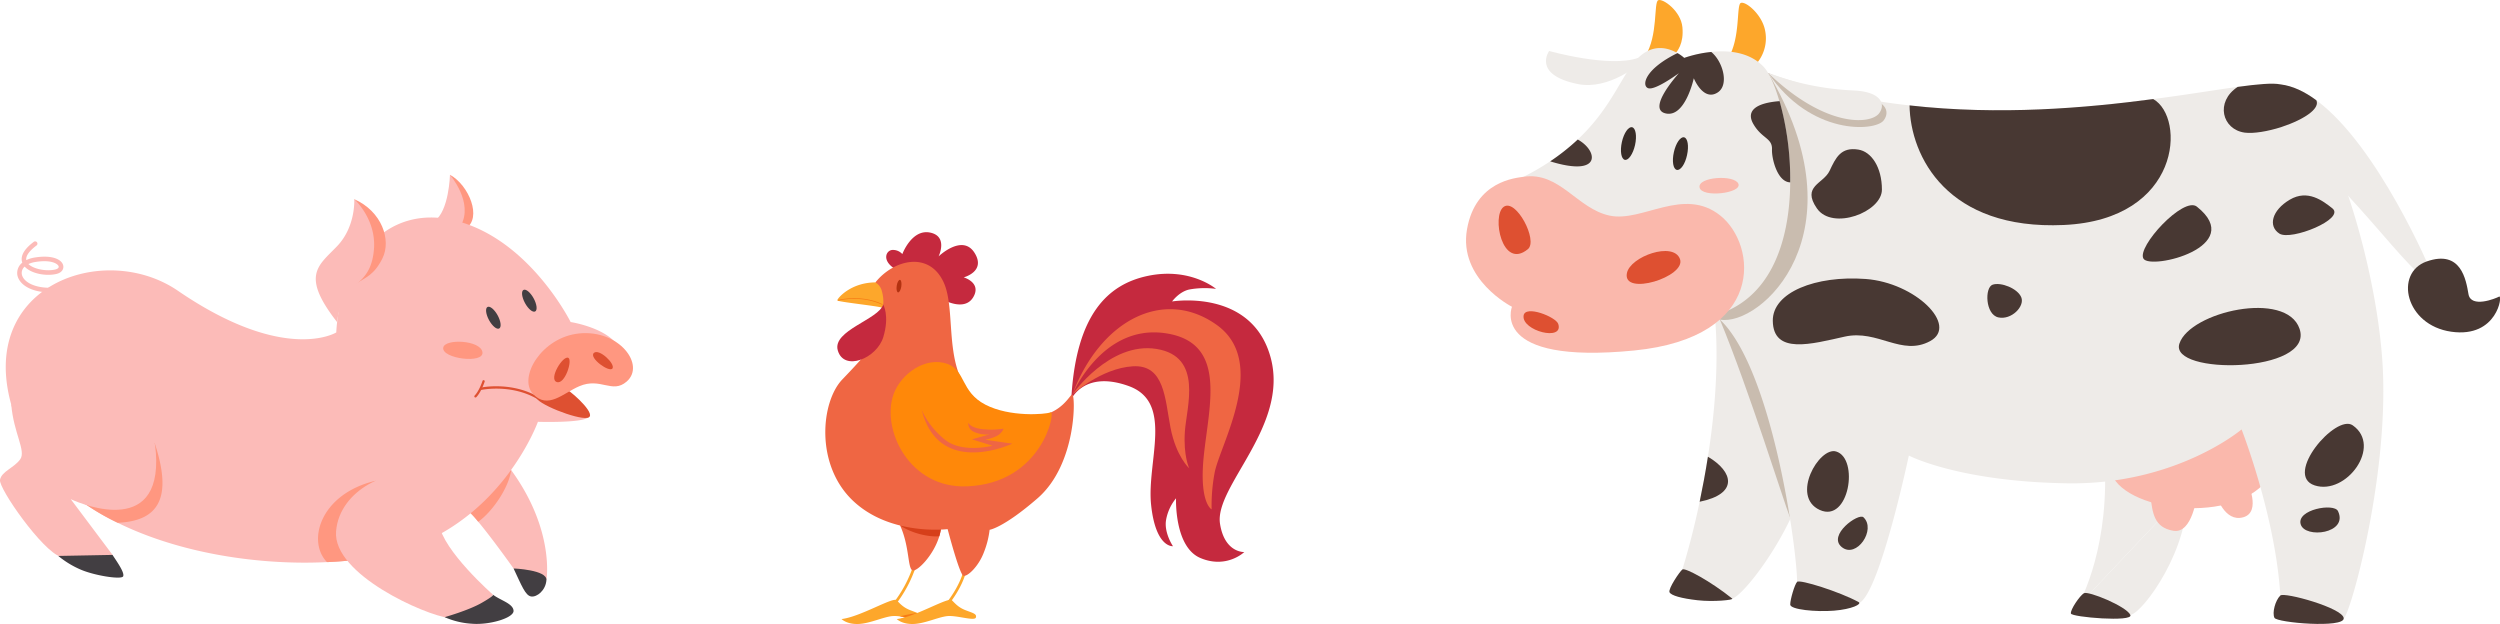 <svg xmlns="http://www.w3.org/2000/svg" viewBox="0 0 1088.93 271.76"><defs><style>.cls-1{fill:#eeebe8;}.cls-2{fill:#c9bcaf;}.cls-3{fill:#fab8ac;}.cls-4{fill:#fda72b;}.cls-5{fill:#483833;}.cls-6{fill:#de5031;}.cls-7{fill:#382c27;}.cls-8{fill:#fcbbb8;}.cls-9{fill:#423e42;}.cls-10{fill:#ff9780;}.cls-11{fill:#ef6643;}.cls-12{fill:#c5293e;}.cls-13{fill:#d63f1a;}.cls-14{fill:#f67b14;}.cls-15{fill:#ff8809;}.cls-16{fill:#b33211;}</style></defs><g id="Ebene_2" data-name="Ebene 2"><g id="_ŽÓť_1" data-name="—ŽÓť_1"><path class="cls-1" d="M779.73,226.21c-8.49,17.74-21.25,33.43-25.23,34.51-6.4,1.8-22.76-9.24-22.76-9.24a339.59,339.59,0,0,0,8.58-32.93c1.26-6,2.51-12.63,3.6-19.62,2.59-16.44,4.35-35.1,3.56-53.43-.13-2.72-.3-5.48-.55-8.2,0,0,2.26-9.37,8.66-8.66,1.93.21,5.36,4,9.29,9.79,9,13.43,20.79,37.95,22.76,55.35C788.73,203.37,785.05,215.16,779.73,226.21Z"/><path class="cls-1" d="M952.5,213.74c-1.78-24.57-35.61-8.9-35.61-8.9,1.07,37.74-12.11,59.46-12.11,59.46"/><path class="cls-1" d="M904.78,264.3s17.45,4.63,23.15,3.56,26.35-29.55,24.57-54.12"/><path class="cls-2" d="M749.14,139.22c12.68,30.55,27.83,79.32,30.4,85.82s8.46-45.66-1.34-63.11S749.14,139.22,749.14,139.22Z"/><path class="cls-3" d="M919.74,206.44c6.59,17.27,58.94,23,70.51-1.78S984.54,179,968.7,180.09,919.74,206.44,919.74,206.44Z"/><path class="cls-3" d="M936.65,215.7c.89,7.83,1.61,14.06,10,15.49s10.26-15.49,10.26-15.49h8.44s3.56,11.93,11.75,9.61,1.6-15.84,1.6-15.84Z"/><path class="cls-1" d="M1020.84,269.3c-2.46.71-27.19.5-27.4-5.69-1.05-35.64-17.07-76.56-17.07-76.56s-28.49,24.18-75.85,23.47-69.08-12.09-69.08-12.09S819,257.17,810.07,262.52s-28.83-.79-27.41-7c.46-2.1-.46-13.85-2.93-29.33-4.22-26.57-12.84-64.1-26.31-82.13a34.91,34.91,0,0,0-6.49-6.78c-24.26-18.45,17.32-94.84,22.68-104.51.37-.67.58-1,.58-1a265.76,265.76,0,0,0,61.55,14.14c39.28,4.43,76.85,1.13,106.14-2.76,14.6-1.88,27.15-4,36.82-5.32,0,0,0,0,0,0,8.87-1.21,15.31-1.79,18.7-1.08,4.23.88,8.7,5.31,13.14,12.17,5.77,8.83,11.42,21.72,16.31,36.4v0c8,24,14,52.63,15.07,76C1040.09,210.18,1023.35,268.59,1020.84,269.3Z"/><path class="cls-1" d="M713.58,25.2c-12.46,4.46-38.81-3-38.81-3s-7.52,10.31,12.42,14.4c13.77,2.83,27.28-9.06,27.28-9.06Z"/><path class="cls-4" d="M716.61,24.42C722.27,15.59,720.26,1,722.27.1s9.88,4.68,10.54,11.75-2.08,10.52-4,12.57S716.61,24.42,716.61,24.42Z"/><path class="cls-4" d="M752.58,25.62c5.65-8.83,3.65-23.38,5.65-24.32s9.11,4.79,10.55,11.75a16.87,16.87,0,0,1-3.39,14.29C763.47,29.39,752.58,25.62,752.58,25.62Z"/><path class="cls-2" d="M770.18,31.8c41.67,70-3.48,110.55-21,107.42C736.86,137,770.18,31.8,770.18,31.8Z"/><path class="cls-1" d="M779.77,79.44c-.2,26-8.7,53.18-36.27,58.74C692,148.6,663.63,77,663.63,77a108,108,0,0,0,11.59-6.73,93.79,93.79,0,0,0,12-9.5c15.27-14.35,19.2-28.66,26.32-35.56,6.65-6.49,13.39-4.23,17.07-2.09a15.79,15.79,0,0,1,2.93,2.09,52.39,52.39,0,0,1,11.79-2.59c7.41-.8,16.74-.05,22.93,6.56,2.3,2.47,4.77,7.83,6.78,14.86A126.55,126.55,0,0,1,779.77,79.44Z"/><path class="cls-1" d="M1054.31,119.4c-4.14-2-18.24-19.83-31.42-34v0c-8.24-8.91-16.1-16.36-20.92-17.57-5-1.3-7.36-6.57-8.36-12.39-1.55-8.66-.17-18.61-.17-18.61,5.23.62,10.46,3.13,15.56,6.9,26.74,19.66,49.62,73.93,49.62,73.93S1061.09,122.58,1054.31,119.4Z"/><path class="cls-2" d="M770.19,31.79c18.43,27.33,46.51,25.51,50.25,20.7,3.06-3.93,1-9.44-10.86-10C788.24,41.56,770.19,31.79,770.19,31.79Z"/><path class="cls-1" d="M770.18,31.8c25.11,24,44.52,22.42,48.26,17.62,3.06-3.93,1-9.44-10.86-10A121.38,121.38,0,0,1,770.18,31.8Z"/><path class="cls-3" d="M663.64,77c15.71-2.36,23.23,13.89,37.48,16.92s32.22-12.82,48.24,0,20,53.07-37.56,58.75c-63.2,6.23-53.23-19.05-53.23-19.05S635.08,121.7,639,99.8C642.72,78.79,660.16,77.54,663.64,77Z"/><path class="cls-5" d="M1057,113.88c-14.2,5-9.39,27.76,10.73,30.61s22.43-16.19,20.83-15.31-12.29,5.16-13.36-1.07S1072,108.62,1057,113.88Z"/><path class="cls-5" d="M748.1,40.32c-6.23,3.94-10.33-6.23-10.33-6.23s-3.72,17.28-12.26,15.31c-8.16-1.84,4.65-16.23,5.77-17.53-1.12.8-10.58,7.66-13.43,6.53s-1.54-8.24,12.81-15.27a15.79,15.79,0,0,1,2.93,2.09,52.39,52.39,0,0,1,11.79-2.59C750.49,26.81,753.29,37.1,748.1,40.32Z"/><path class="cls-5" d="M1001.63,143.24c-5.75-17-47.71-7.48-52.34,6.41S1008.22,162.65,1001.63,143.24Z"/><path class="cls-5" d="M675.22,70.28a93.79,93.79,0,0,0,12-9.5C696,65.55,698,77.35,675.22,70.28Z"/><path class="cls-5" d="M779.77,79.44c-5.64-.17-8.11-10.46-7.94-14.35.2-5-4.31-4.64-8-10.88-3.26-5.39,0-9.28,11.3-10.16A126.55,126.55,0,0,1,779.77,79.44Z"/><path class="cls-5" d="M898.93,98c-50.63,2.3-66.82-29.67-67.19-52.09,39.28,4.43,76.85,1.13,106.14-2.76C952.1,51.12,950.18,95.67,898.93,98Z"/><path class="cls-5" d="M809.38,65.15c-7.56-1.19-9.79,3.56-12.46,9.25S784.64,81,791.4,90.78s28.31,1.6,28.31-8.19S815.08,66,809.38,65.15Z"/><path class="cls-5" d="M1006.58,48.94c-2.89,2.43-7.78,4.73-13,6.44-5.82,1.85-12,2.89-15.82,2.39-9.87-1.34-13-13.39-3.09-19.92,0,0,0,0,0,0,8.87-1.21,15.31-1.79,18.7-1.08,5.23.62,10.46,3.13,15.56,6.9C1009.71,45.34,1008.67,47.18,1006.58,48.94Z"/><path class="cls-5" d="M1015.88,90.72c-4.11-3.24-10.68-8.37-18.52-3.74s-9.53,11.57-4.5,14.78S1021.75,95.35,1015.88,90.72Z"/><path class="cls-5" d="M956.88,90c-5.81-4.61-26.28,17.55-23.25,22.66S978.89,107.46,956.88,90Z"/><path class="cls-5" d="M867.93,124c-3.53,1.24-3.2,13,2.49,14.25s11.58-4.81,10-8.73S871.49,122.77,867.93,124Z"/><path class="cls-5" d="M772.18,139.74c-.15-12.41,18.7-19.83,40.42-18.23s40.59,20.3,28.13,27.06-22.79-5.16-37.21-1.95S772.36,154.59,772.18,139.74Z"/><path class="cls-5" d="M740.32,218.55c1.26-6,2.51-12.63,3.6-19.62C755,205.46,757.39,215.08,740.32,218.55Z"/><path class="cls-5" d="M799.75,196.65c-7.35-2.19-19.94,19.58-7.13,25.46S809.89,199.68,799.75,196.65Z"/><path class="cls-5" d="M811.67,225.31c-2.17-2-15.84,7.84-9.43,13S817.37,230.65,811.67,225.31Z"/><path class="cls-5" d="M1024.78,185.26c-7.36-5.15-30.27,21.72-16.56,26.17S1037.78,194.34,1024.78,185.26Z"/><path class="cls-5" d="M1018.37,222.64c-1.72-3.65-18.09-.71-16.26,5.7S1023,232.44,1018.37,222.64Z"/><path class="cls-5" d="M993.25,259.39c-2.24,2.17-3.63,7.58-2.56,9.72s30.44,4.63,30.17.18S994.93,257.77,993.25,259.39Z"/><path class="cls-5" d="M927.93,267.86c-1.68-3.76-18.4-10.58-20.24-9.47s-6,7.25-5.66,8.85S929.35,271.07,927.93,267.86Z"/><path class="cls-5" d="M809.58,262.26c-8.22-4.51-25.71-10-26.81-8.82s-3,7.66-3,9.88,11.21,3.3,19.05,2.67S811.12,263.11,809.58,262.26Z"/><path class="cls-5" d="M754.53,260.74c-9.48-7.6-20.55-13.56-21.72-12.7s-6.33,8.52-5.61,9.94,5.18,2.67,12.2,3.47S755.25,261.32,754.53,260.74Z"/><path class="cls-6" d="M665.51,108.52c4.54-3.73-5.21-22.29-10.55-18.42S654.24,117.81,665.51,108.52Z"/><path class="cls-6" d="M708.64,118.94c1.47-7.21,20.18-13.89,23.1-6.14S706.54,129.26,708.64,118.94Z"/><path class="cls-6" d="M678.73,141.1c-1-3.07-14.47-8.43-15.1-3.6C662.77,144.11,681.25,148.85,678.73,141.1Z"/><path class="cls-3" d="M757.2,80.08c-1.61-4.14-17.81-3.07-16.92,1.56S758.8,84.22,757.2,80.08Z"/><path class="cls-7" d="M712.18,63.16c-.88,3.92-2.87,6.81-4.45,6.46s-2.16-3.82-1.29-7.74,2.86-6.81,4.45-6.46S713.05,59.24,712.18,63.16Z"/><path class="cls-7" d="M734.83,67.53C734,71.45,732,74.35,730.38,74s-2.16-3.81-1.29-7.73,2.86-6.81,4.45-6.46S735.7,63.61,734.83,67.53Z"/><path class="cls-8" d="M7.51,119.48a5.75,5.75,0,0,1,2.2-5.07c-.72-2-.31-5.07,4.91-9A1,1,0,1,1,15.81,107c-2.26,1.7-4.72,4.11-4.36,6.3a12.93,12.93,0,0,1,3.6-1.12c7.83-1.29,12,.91,12.5,3.52.28,1.37-.5,3-2.87,3.6-4.56,1.12-11.16-.09-13.93-3.18a3.62,3.62,0,0,0-1.27,3.15c.39,3.36,5.58,6.62,14.39,6a1,1,0,1,1,.13,2c-.75,0-1.47.08-2.17.08C13,127.35,8,123.54,7.51,119.48Zm7.87-5.36a11,11,0,0,0-3,.89c2.3,2.28,8,3.28,11.77,2.36.74-.18,1.54-.63,1.41-1.28-.18-.87-2-2.32-6.25-2.32A24.38,24.38,0,0,0,15.38,114.12Z"/><path class="cls-8" d="M203.31,222c.2.12.31.28.47.39a39.38,39.38,0,0,1,4.51,4.87c.64.72,1.27,1.51,1.9,2.3,6.14,7.64,13.5,18.05,13.5,18.05l14.33,5s3.72-21.65-15.36-47.85c-.39-.55-.79-1.11-1.22-1.66-15.6-20.58-18,1.23-18.17,12.7C203.19,219.43,203.31,222,203.31,222Z"/><path class="cls-9" d="M223.69,247.6c3.5,7.41,5.14,11.83,7.67,12.21s6.36-2.7,6.65-7.16S223.69,247.6,223.69,247.6Z"/><path class="cls-10" d="M203.31,222c.2.12.31.28.47.39a39.38,39.38,0,0,1,4.51,4.87c5.74-4,13.23-14.36,14.37-22.48,0,0-13.38,3.64-19.39,11C203.19,219.43,203.31,222,203.31,222Z"/><path class="cls-10" d="M196,76.14c8.25,4.46,14.14,18.86,6.82,23.41S197.5,86.07,197.5,83.8,196,76.14,196,76.14Z"/><path class="cls-8" d="M189.16,96.35c6.45-4.3,6.83-20.21,6.83-20.21s10.48,12.12,4.67,22.23S189.16,96.35,189.16,96.35Z"/><path class="cls-8" d="M7.5,184a71.71,71.71,0,0,0,17.85,26.12A103.09,103.09,0,0,0,51.24,227.7s0,0,0,0c27.7,13.65,62.5,18.56,91.15,17.14a139.94,139.94,0,0,0,30-4.36c.84-.23,1.71-.47,2.5-.75,44.09-13.38,59.41-56,59.41-56s19.16.6,21.93-1.94S234.77,174,234.77,174s39.78-15.8,34.24-23.63-20.46-10.1-20.46-10.1-17.69-35.62-49.52-44-51.06,19-52.56,48.53c0,0-22.25,13.85-69-18.17C43.88,103.69-15,126.17,7.5,184Z"/><path class="cls-10" d="M154.3,86.75c12,5.3,16.26,17.77,12.29,25.77-3.63,7.32-7.32,8.33-12,11.28s3.54-25.55,2.95-29S154.3,86.75,154.3,86.75Z"/><path class="cls-8" d="M146.85,140.32c-16-20.48-8.21-24.52,0-33.11s7.45-20.46,7.45-20.46,9.6,8.59,8.59,21.72-8.37,14.59-11.62,19.21A28.16,28.16,0,0,0,146.85,140.32Z"/><path class="cls-10" d="M142.43,244.84a139.94,139.94,0,0,0,30-4.36c.84-.23,1.71-.47,2.5-.75-1.15-9.82-11.36-30.32-11.36-30.32C139.54,215.07,133.53,235.73,142.43,244.84Z"/><path class="cls-8" d="M191.19,228.06c1.67,11.84,23.58,31,23.58,31s-8.93,11.29-19.21,10.11-50.69-19-49.18-37.73,24.76-27.79,33.18-23.58S190.78,225.17,191.19,228.06Z"/><path class="cls-10" d="M25.35,210.12A103.09,103.09,0,0,0,51.24,227.7s0,0,0,0c18.2-.75,23.94-11.16,16.11-34.79,0,0-24.74,4.83-38.24,13.93A19.33,19.33,0,0,0,25.35,210.12Z"/><path class="cls-8" d="M4.91,176.23c1,12.42,6.56,20.16,3.87,23.87S.69,205.32,0,209s18.52,31.16,26.44,33.51,23.92,1,22.57-.84-18.19-24.25-18.19-24.25,37.56,18,37.22-16.84S34.88,160.69,26,164.22,4.91,176.23,4.91,176.23Z"/><path class="cls-9" d="M214.77,259.05c3.07,2.4,8.71,3.79,8.92,6.95s-10.52,6.31-18.1,5.68a34.5,34.5,0,0,1-11.92-2.86s10.3-2.91,16-6.15S214.77,259.05,214.77,259.05Z"/><path class="cls-9" d="M49,241.7c2.11,3.2,5.39,7.83,4.63,9.35s-12.55-.34-18.61-3a40.29,40.29,0,0,1-9.64-5.9Z"/><path class="cls-6" d="M234.28,173.85a.51.51,0,0,0,.43-.24.49.49,0,0,0-.18-.68c-11.7-6.87-24.79-4.17-24.92-4.13a.49.49,0,1,0,.21,1c.12,0,12.85-2.65,24.21,4A.47.47,0,0,0,234.28,173.85Z"/><path class="cls-6" d="M207.1,173.14a.51.51,0,0,0,.36-.15c2.16-2.24,3.59-6.58,3.65-6.76a.49.49,0,0,0-.32-.62.48.48,0,0,0-.62.31c0,.05-1.42,4.3-3.43,6.38a.5.5,0,0,0,0,.7A.45.45,0,0,0,207.1,173.14Z"/><path class="cls-6" d="M246.85,169.61c3.54,2.19,13.55,11.56,9,12.39s-22.81-6.34-22.47-9.32S246.85,169.61,246.85,169.61Z"/><path class="cls-10" d="M252.32,145.23c17.39-1.72,29,13.78,20.6,21-6.32,5.44-11.25-2-20.6,2-7,3-13.76,10.36-20.21,3.29S235.78,146.88,252.32,145.23Z"/><path class="cls-6" d="M258.64,153.76c2.21-2.15,9.41,4.67,8.15,6.7S256.43,155.91,258.64,153.76Z"/><path class="cls-6" d="M247.52,155.85c2,.89-1.45,11.87-5.05,10.54S245.16,154.77,247.52,155.85Z"/><path class="cls-10" d="M193.06,151.42c.63-4,16.19-3.35,17.07,1.93S192.3,156.25,193.06,151.42Z"/><path class="cls-9" d="M228.67,132c1.41,2.59,3.39,4.23,4.44,3.66s.74-3.12-.67-5.71-3.39-4.23-4.43-3.66S227.26,129.39,228.67,132Z"/><path class="cls-9" d="M213,139.42c1.41,2.59,3.39,4.23,4.44,3.66s.74-3.12-.67-5.71-3.39-4.23-4.43-3.66S211.6,136.83,213,139.42Z"/><path class="cls-4" d="M389.24,264.06a.56.56,0,0,1-.38-.14.6.6,0,0,1-.07-.84,54.11,54.11,0,0,0,9.1-16.94.6.6,0,0,1,.75-.39.59.59,0,0,1,.39.74,55.55,55.55,0,0,1-9.33,17.36A.6.6,0,0,1,389.24,264.06Z"/><path class="cls-4" d="M412.72,263.53a.62.62,0,0,1-.38-.14.59.59,0,0,1-.07-.84c.05-.07,5.61-6.75,7.49-14.21a.59.59,0,1,1,1.15.29c-1.94,7.74-7.5,14.4-7.73,14.68A.61.61,0,0,1,412.72,263.53Z"/><path class="cls-11" d="M410,228.89a21.83,21.83,0,0,1-.87,4.68c-2.55,8.48-9.62,15.38-11.56,14.89-2.29-.57-1.29-10.29-5.51-19.57h0c.7-.4,16.68-9.16,17.86-1.52A6.33,6.33,0,0,1,410,228.89Z"/><path class="cls-12" d="M389.46,116.88c-5.29-3.5-3.58-7.64-.93-8a5.51,5.51,0,0,1,4.5,1.79s4.08-11,12.08-9.37,3.72,10.37,3.72,10.37,10.29-9.87,15.58-1.65-4.65,10.79-4.65,10.79,7.93,2.29,4.15,8.65-12.94,1.22-13.94.65S389.46,116.88,389.46,116.88Z"/><path class="cls-12" d="M466.73,172c2.29-34.3,15.21-48.17,33.51-51.89s29.44,5.72,29.44,5.72a37.58,37.58,0,0,0-11.72.28c-4.43,1-7.43,5.2-7.43,5.2s34.59-5.77,42.88,24.25-24.58,56.29-22,72.61c2,12.72,10.57,12.29,10.57,12.29s-7.72,7.44-19.15,2.58-10.58-26-10.58-26a20.57,20.57,0,0,0-4.29,9.15c-1.14,5.72,2.95,11.72,2.95,11.72s-7.52.86-9.52-18,10-44.6-9.72-51.74-25.23,6.07-25.23,6.07"/><path class="cls-13" d="M410,228.89a21.83,21.83,0,0,1-.87,4.68c-3.25.4-11.06-.67-17.07-4.68h0c.59-.15,12.68-3.24,17.7-1.58l.16.06A6.33,6.33,0,0,1,410,228.89Z"/><path class="cls-11" d="M381.31,123c8-10,23.44-13.72,29.73,0,6.72,14.66-3.14,46.6,22.87,55.74s31.73-7.14,33.16-6.86,2,30.31-15.15,45.17c-14.88,12.9-20.87,13.72-20.87,13.72a38.73,38.73,0,0,1-2.57,10c-2.29,6-7.15,10.58-8.86,10s-6.86-20.3-6.86-20.3-25.16,3.14-41.46-12.58-13.71-42.88-4.42-52.6,19.86-20.72,18.15-28.66A128,128,0,0,0,381.31,123Z"/><path class="cls-4" d="M381.31,123c-11,.07-16.76,7.2-16.61,7.84s17.87,2.47,19.24,3.14c1,.48,1.12-4,.21-7A6.12,6.12,0,0,0,381.31,123Z"/><path class="cls-12" d="M384.69,132.61c-1.78,6.5-22.25,11.32-19.78,20,2.66,9.36,17,3.54,19.83-5.79S384.69,132.61,384.69,132.61Z"/><path class="cls-14" d="M384.31,132.76a.1.1,0,0,1-.07,0c-.08,0-7.81-4.27-19.05-1.85a.15.15,0,0,1-.18-.11.16.16,0,0,1,.12-.18c11.36-2.44,19.18,1.84,19.26,1.88a.16.16,0,0,1,.05.21A.17.17,0,0,1,384.31,132.76Z"/><path class="cls-15" d="M389.17,171.84c-5.36,15.36,7,41,32,40,33-1.29,38.76-33.06,36.47-32.21s-17.74,2.19-28.47-3.39-8.57-14.86-16.43-17.72C403.17,155.07,392.32,162.84,389.17,171.84Z"/><path class="cls-11" d="M401.46,178.45c7.4,29.91,39.46,14.8,39.46,14.8l-11.8-1.72A22.36,22.36,0,0,0,434,190a6.7,6.7,0,0,0,3.15-3.29,35.92,35.92,0,0,1-9.86.14c-4.79-.71-5.51-2.71-5.51-2.71s-.5,3.07,3.22,4.28a13.52,13.52,0,0,0,6.07.79l-7.72,2.14,8.94,2.79s-13.22,3.48-20.8-2.71S401.46,178.45,401.46,178.45Z"/><path class="cls-4" d="M401,269c-.23.64-1.55.62-3.31.38-1-.13-2.17-.34-3.36-.53-.82-.15-1.65-.28-2.46-.37a15.22,15.22,0,0,0-3.31-.12c-4,.43-9.79,3.28-14.79,3.43s-7.22-2.15-7.22-2.15c8.15-.93,22.47-9.74,24-8.19s2.84,3.12,5.92,4.33c1.23.49,2.31.85,3.09,1.2C400.76,267.47,401.33,268,401,269Z"/><path class="cls-14" d="M399.57,267a4.79,4.79,0,0,1-1.89,2.4,4.32,4.32,0,0,1-1,.47,6.7,6.7,0,0,1-4.16-.54c.6-.12,1.21-.29,1.84-.46-.82-.15-1.65-.28-2.46-.37A60.44,60.44,0,0,1,399.57,267Z"/><path class="cls-4" d="M425.05,269c-.57,1.64-8.43-1.07-12.44-.64s-9.79,3.28-14.79,3.43-7.22-2.15-7.22-2.15a15.19,15.19,0,0,0,1.88-.33c.6-.12,1.21-.29,1.84-.46,1.68-.49,3.46-1.15,5.25-1.87h0c6.95-2.8,14-6.59,15.05-5.53,1.56,1.55,2.84,3.12,5.92,4.33S425.62,267.33,425.05,269Z"/><path class="cls-11" d="M467.07,171.84c12.23-32.51,39.88-46.67,62.83-30.37s1.35,52.39-.86,64.54a77.6,77.6,0,0,0-1.29,15.86s-5.5-2.71-3.43-23.15c2.26-22.25,10.51-49.75-16.94-53.61S467.07,171.84,467.07,171.84Z"/><path class="cls-11" d="M467.07,171.84s16.18-23.13,36.65-19.86,13.1,25.3,12.38,36S518,204,518,204s-5.73-5.14-8.16-17.72-2.57-27.59-16.44-26.73S467.07,171.84,467.07,171.84Z"/><path class="cls-16" d="M392.59,124.78c-.23,1.51-.86,2.66-1.42,2.58s-.82-1.37-.59-2.88.87-2.66,1.42-2.58S392.82,123.28,392.59,124.78Z"/></g></g></svg>